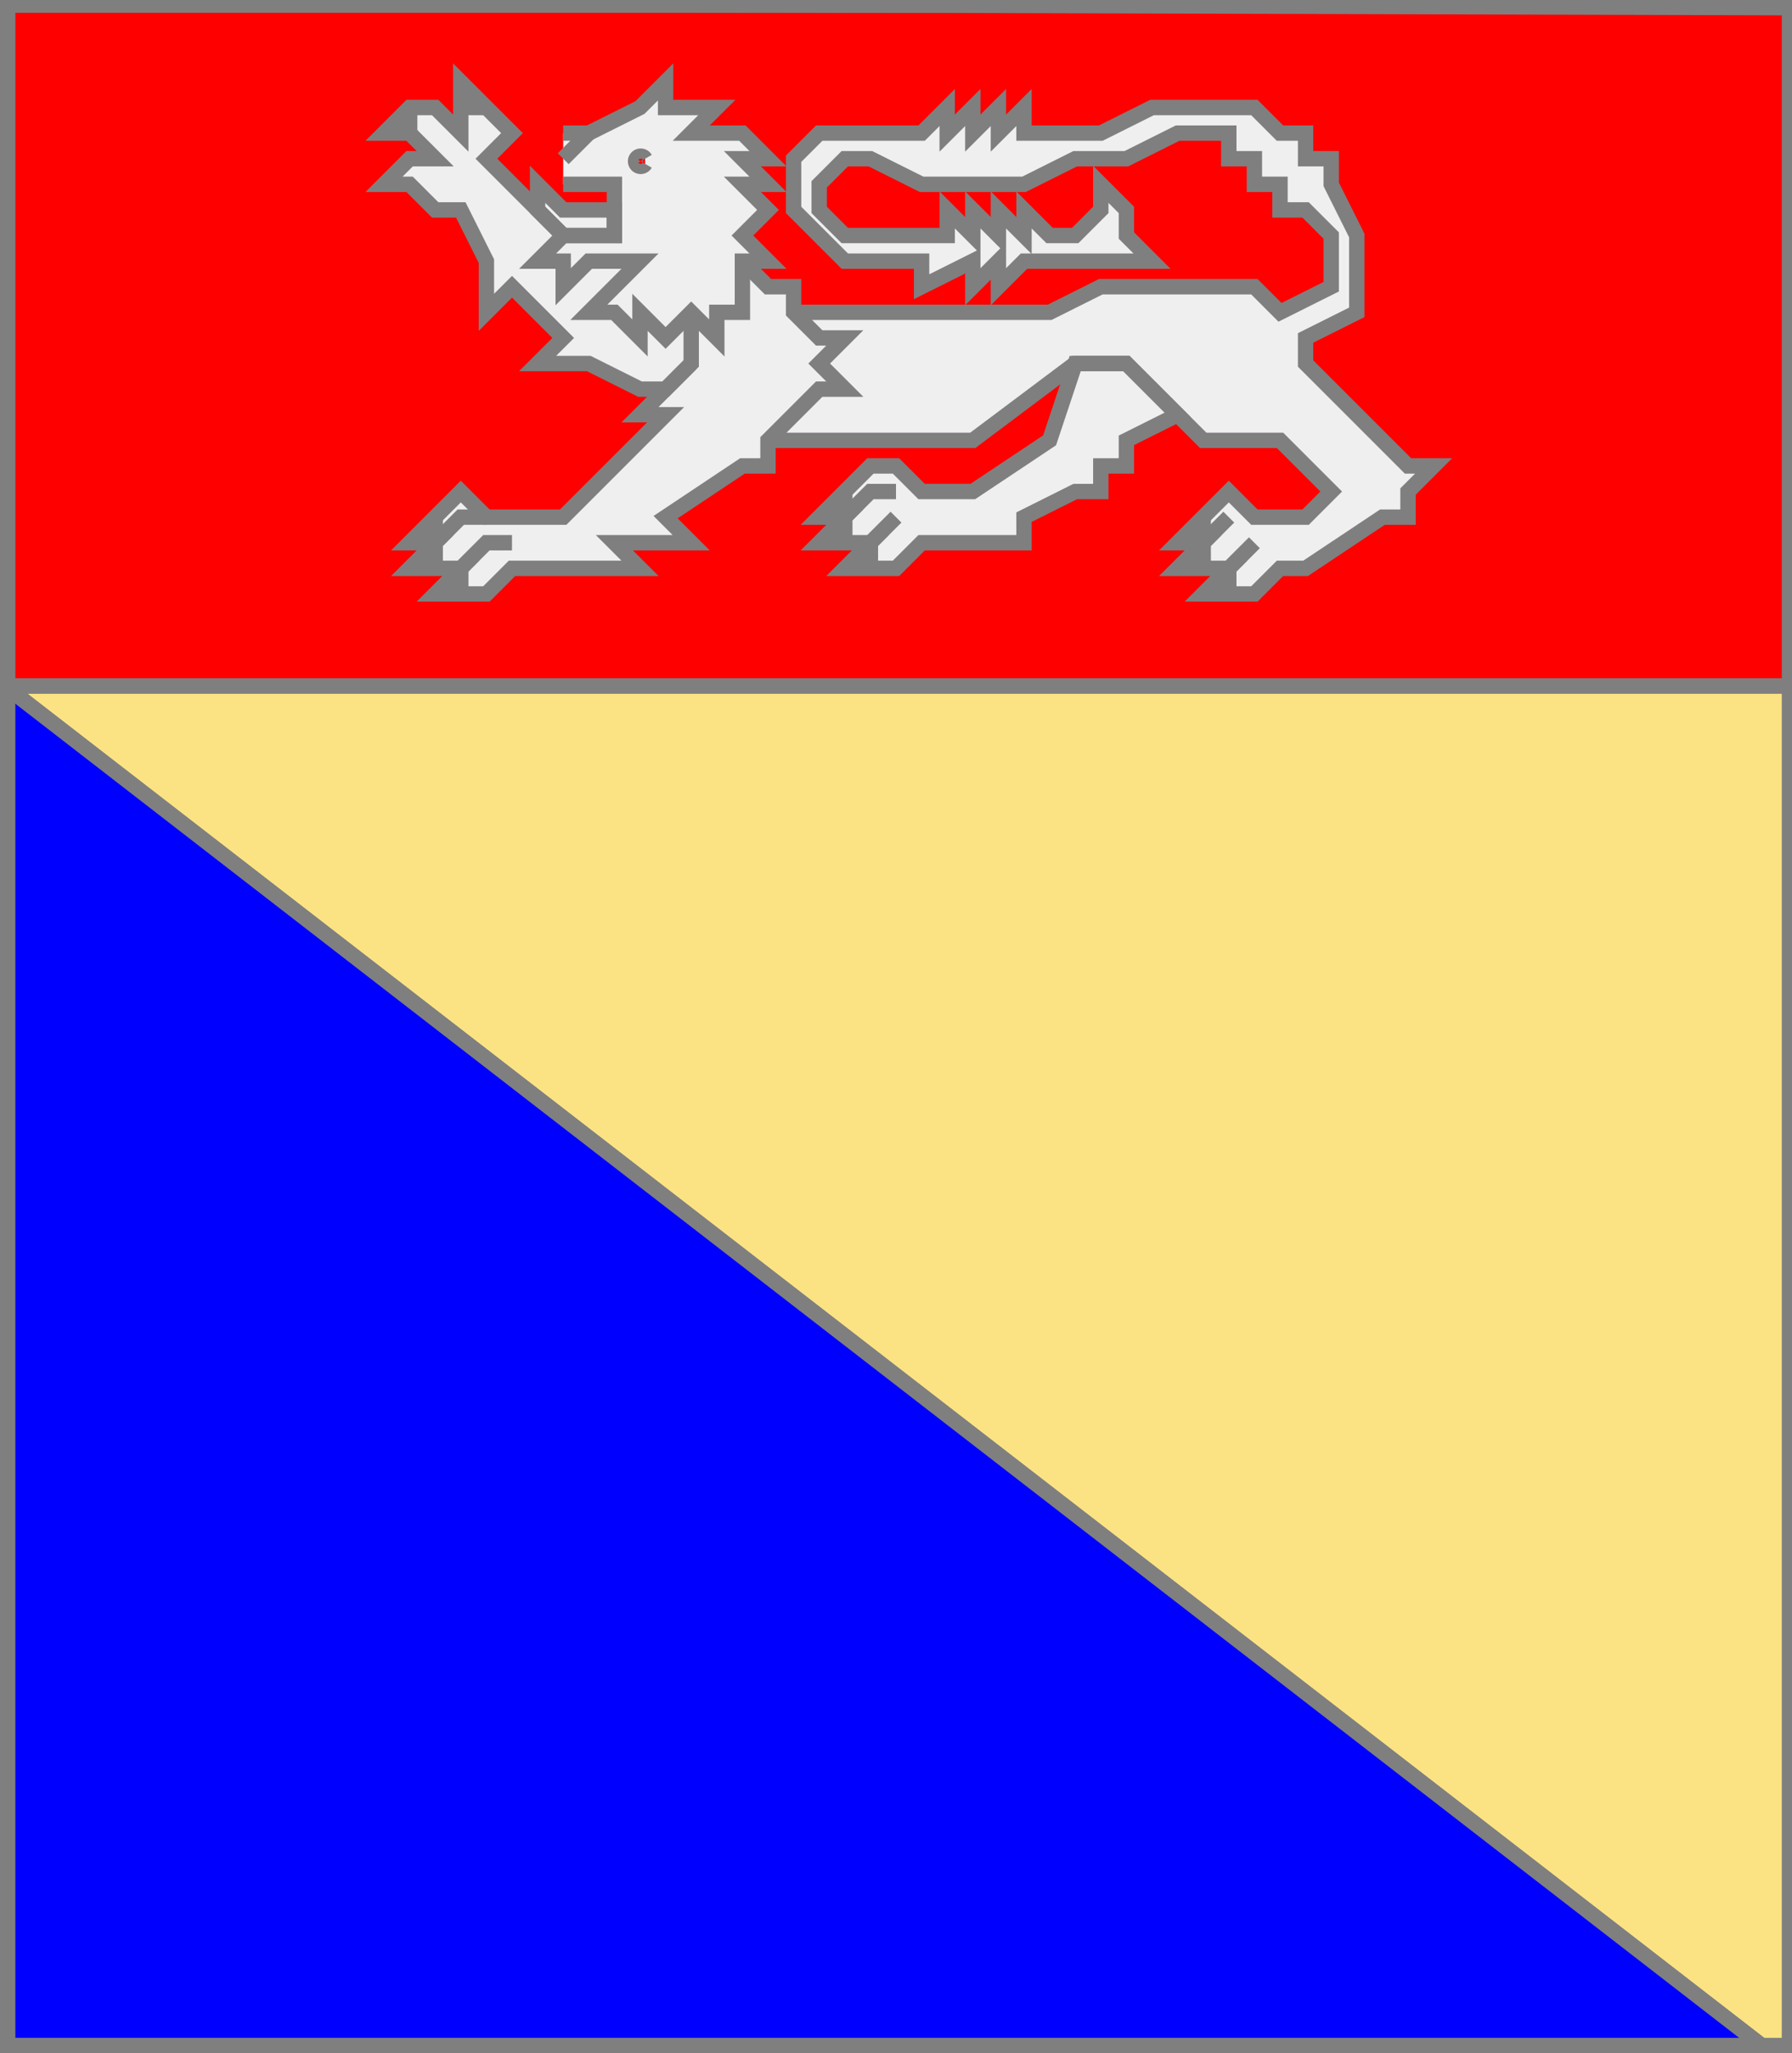 <?xml version="1.0" encoding="utf-8"?>
<!DOCTYPE svg PUBLIC "-//W3C//DTD SVG 20010904//EN"
                     "http://www.w3.org/TR/2001/REC-SVG-20010904/DTD/svg10.dtd">
<!-- ((tranche or azur) 
    (charge (chef gueules) (lionleoparde argent))) -->
<svg width="350" height="401"
     xml:lang="fr" xmlns="http://www.w3.org/2000/svg"
     xmlns:xlink="http://www.w3.org/1999/xlink">
<rect width="100%" height="100%" fill="#333333" stroke="none"/>
<g>
<g>
<polygon points="1,1 350,1 350,134 1,134 " fill="#ff0000"/>
<polygon points="1,1 350,1 350,134 1,134 " stroke="#7f7f7f" stroke-width="3" fill-opacity="0.0"/>
</g>
<g>
<g fill="#efefef">
<polygon points="155,61 205,61 215,56 245,56 250,61 260,56 260,46 255,41 250,41 250,36 245,36 245,31 240,31 240,26 230,26 220,31 210,31 200,36 180,36 170,31 165,31 160,36 160,41 165,46 185,46 185,41 190,46 190,41 195,46 195,41 200,46 200,41 205,46 210,46 215,41 215,36 220,41 220,46 225,51 200,51 195,56 195,51 190,56 190,51 180,56 180,51 165,51 155,41 155,31 160,26 180,26 185,21 185,26 190,21 190,26 195,21 195,26 200,21 200,26 215,26 225,21 245,21 250,26 255,26 255,31 260,31 260,36 265,46 265,61 255,66 255,71 275,91 280,91 275,96 275,101 270,101 255,111 250,111 245,116 235,116 240,111 230,111 235,106 230,106 240,96 245,101 255,101 260,96 250,86 235,86 220,71 210,71 190,86 150,86 "/>
<polygon points="210,71 220,71 230,81 220,86 220,91 215,91 215,96 210,96 200,101 200,106 180,106 175,111 165,111 170,106 160,106 165,101 160,101 170,91 175,91 180,96 190,96 205,86 "/>
<polygon points="145,51 150,56 155,56 155,61 160,66 165,66 160,71 165,76 160,76 150,86 150,91 145,91 130,101 135,106 120,106 125,111 100,111 95,116 85,116 90,111 80,111 85,106 80,106 90,96 95,101 110,101 130,81 125,81 135,71 135,61 "/>
<polygon points="90,16 100,26 95,31 110,46 125,51 135,61 135,71 130,76 125,76 115,71 105,71 110,66 100,56 95,61 95,51 90,41 85,41 80,36 75,36 80,31 85,31 80,26 75,26 80,21 85,21 90,26 "/>
<path d="M 110,26 L 115,26 L 125,21 L 130,16 L 130,21 L 140,21 L 135,26 L 145,26 L 150,31 L 145,31 L 150,36 L 145,36 L 150,41 L 145,46 L 150,51 L 145,51 L 145,61 L 140,61 L 140,66 L 135,61 L 130,66 L 125,61 L 125,66 L 120,61 L 115,61 L 125,51 L 115,51 L 110,56 L 110,51 L 105,51 L 110,46 L 120,46 L 120,36 L 110,36 M 126,31 A 1,1 0 1,0 126,32 "/>
<polygon points="105,36 110,41 120,41 120,46 110,46 105,41 "/>
</g>
<path d="M 155,61 L 205,61 L 215,56 L 245,56 L 250,61 L 260,56 L 260,46 L 255,41 L 250,41 L 250,36 L 245,36 L 245,31 L 240,31 L 240,26 L 230,26 L 220,31 L 210,31 L 200,36 L 180,36 L 170,31 L 165,31 L 160,36 L 160,41 L 165,46 L 185,46 L 185,41 L 190,46 L 190,41 L 195,46 L 195,41 L 200,46 L 200,41 L 205,46 L 210,46 L 215,41 L 215,36 L 220,41 L 220,46 L 225,51 L 200,51 L 195,56 L 195,51 L 190,56 L 190,51 L 180,56 L 180,51 L 165,51 L 155,41 L 155,31 L 160,26 L 180,26 L 185,21 L 185,26 L 190,21 L 190,26 L 195,21 L 195,26 L 200,21 L 200,26 L 215,26 L 225,21 L 245,21 L 250,26 L 255,26 L 255,31 L 260,31 L 260,36 L 265,46 L 265,61 L 255,66 L 255,71 L 275,91 L 280,91 L 275,96 L 275,101 L 270,101 L 255,111 L 250,111 L 245,116 L 235,116 L 240,111 L 230,111 L 235,106 L 230,106 L 240,96 L 245,101 L 255,101 L 260,96 L 250,86 L 235,86 L 220,71 L 210,71 L 190,86 L 150,86 " fill="none" stroke="#7f7f7f" stroke-width="3" fill-opacity="0.0"/>
<path d="M 235,101 L 235,106 " fill="none" stroke="#7f7f7f" stroke-width="3" fill-opacity="0.0"/>
<path d="M 240,101 L 235,106 L 235,111 " fill="none" stroke="#7f7f7f" stroke-width="3" fill-opacity="0.0"/>
<path d="M 245,106 L 240,111 L 240,116 " fill="none" stroke="#7f7f7f" stroke-width="3" fill-opacity="0.0"/>
<polygon points="210,71 220,71 230,81 220,86 220,91 215,91 215,96 210,96 200,101 200,106 180,106 175,111 165,111 170,106 160,106 165,101 160,101 170,91 175,91 180,96 190,96 205,86 " stroke="#7f7f7f" stroke-width="3" fill-opacity="0.0"/>
<path d="M 165,96 L 165,101 " fill="none" stroke="#7f7f7f" stroke-width="3" fill-opacity="0.0"/>
<path d="M 175,96 L 170,96 L 165,101 L 165,106 " fill="none" stroke="#7f7f7f" stroke-width="3" fill-opacity="0.0"/>
<path d="M 175,101 L 170,106 L 170,111 " fill="none" stroke="#7f7f7f" stroke-width="3" fill-opacity="0.0"/>
<path d="M 145,51 L 150,56 L 155,56 L 155,61 L 160,66 L 165,66 L 160,71 L 165,76 L 160,76 L 150,86 L 150,91 L 145,91 L 130,101 L 135,106 L 120,106 L 125,111 L 100,111 L 95,116 L 85,116 L 90,111 L 80,111 L 85,106 L 80,106 L 90,96 L 95,101 L 110,101 L 130,81 L 125,81 L 135,71 L 135,61 " fill="none" stroke="#7f7f7f" stroke-width="3" fill-opacity="0.0"/>
<path d="M 85,101 L 85,106 " fill="none" stroke="#7f7f7f" stroke-width="3" fill-opacity="0.0"/>
<path d="M 95,101 L 90,101 L 85,106 L 85,111 " fill="none" stroke="#7f7f7f" stroke-width="3" fill-opacity="0.0"/>
<path d="M 100,106 L 95,106 L 90,111 L 90,116 " fill="none" stroke="#7f7f7f" stroke-width="3" fill-opacity="0.0"/>
<path d="M 135,71 L 130,76 L 125,76 L 115,71 L 105,71 L 110,66 L 100,56 L 95,61 L 95,51 L 90,41 L 85,41 L 80,36 L 75,36 L 80,31 L 85,31 L 80,26 L 75,26 L 80,21 L 85,21 L 90,26 L 90,16 L 100,26 L 95,31 L 110,46 " fill="none" stroke="#7f7f7f" stroke-width="3" fill-opacity="0.0"/>
<path d="M 95,21 L 90,21 " fill="none" stroke="#7f7f7f" stroke-width="3" fill-opacity="0.0"/>
<path d="M 80,21 L 80,26 " fill="none" stroke="#7f7f7f" stroke-width="3" fill-opacity="0.0"/>
<path d="M 80,21 L 80,26 " fill="none" stroke="#7f7f7f" stroke-width="3" fill-opacity="0.0"/>
<path d="M 110,26 L 115,26 L 125,21 L 130,16 L 130,21 L 140,21 L 135,26 L 145,26 L 150,31 L 145,31 L 150,36 L 145,36 L 150,41 L 145,46 L 150,51 L 145,51 L 145,61 L 140,61 L 140,66 L 135,61 L 130,66 L 125,61 L 125,66 L 120,61 L 115,61 L 125,51 L 115,51 L 110,56 L 110,51 L 105,51 L 110,46 L 120,46 L 120,36 L 110,36 M 126,31 A 1,1 0 1,0 126,32 " fill="none" stroke="#7f7f7f" stroke-width="3" fill-opacity="0.0"/>
<path d="M 115,26 L 110,31 " fill="none" stroke="#7f7f7f" stroke-width="3" fill-opacity="0.0"/>
<polygon points="105,36 110,41 120,41 120,46 110,46 105,41 " stroke="#7f7f7f" stroke-width="3" fill-opacity="0.0"/>
</g>
</g>
<g>
<polygon points="1,134 350,134 350,400 346,401 " fill="#fbe384"/>
<polygon points="1,134 350,134 350,400 346,401 " stroke="#7f7f7f" stroke-width="3" fill-opacity="0.0"/>
</g>
<g>
<polygon points="1,134 346,401 1,401 " fill="#0000ff"/>
<polygon points="1,134 346,401 1,401 " stroke="#7f7f7f" stroke-width="3" fill-opacity="0.0"/>
</g>
<polygon points="1,0 350,1 350,400 1,400 " stroke="#7f7f7f" stroke-width="4" fill-opacity="0.0"/>
</svg>
